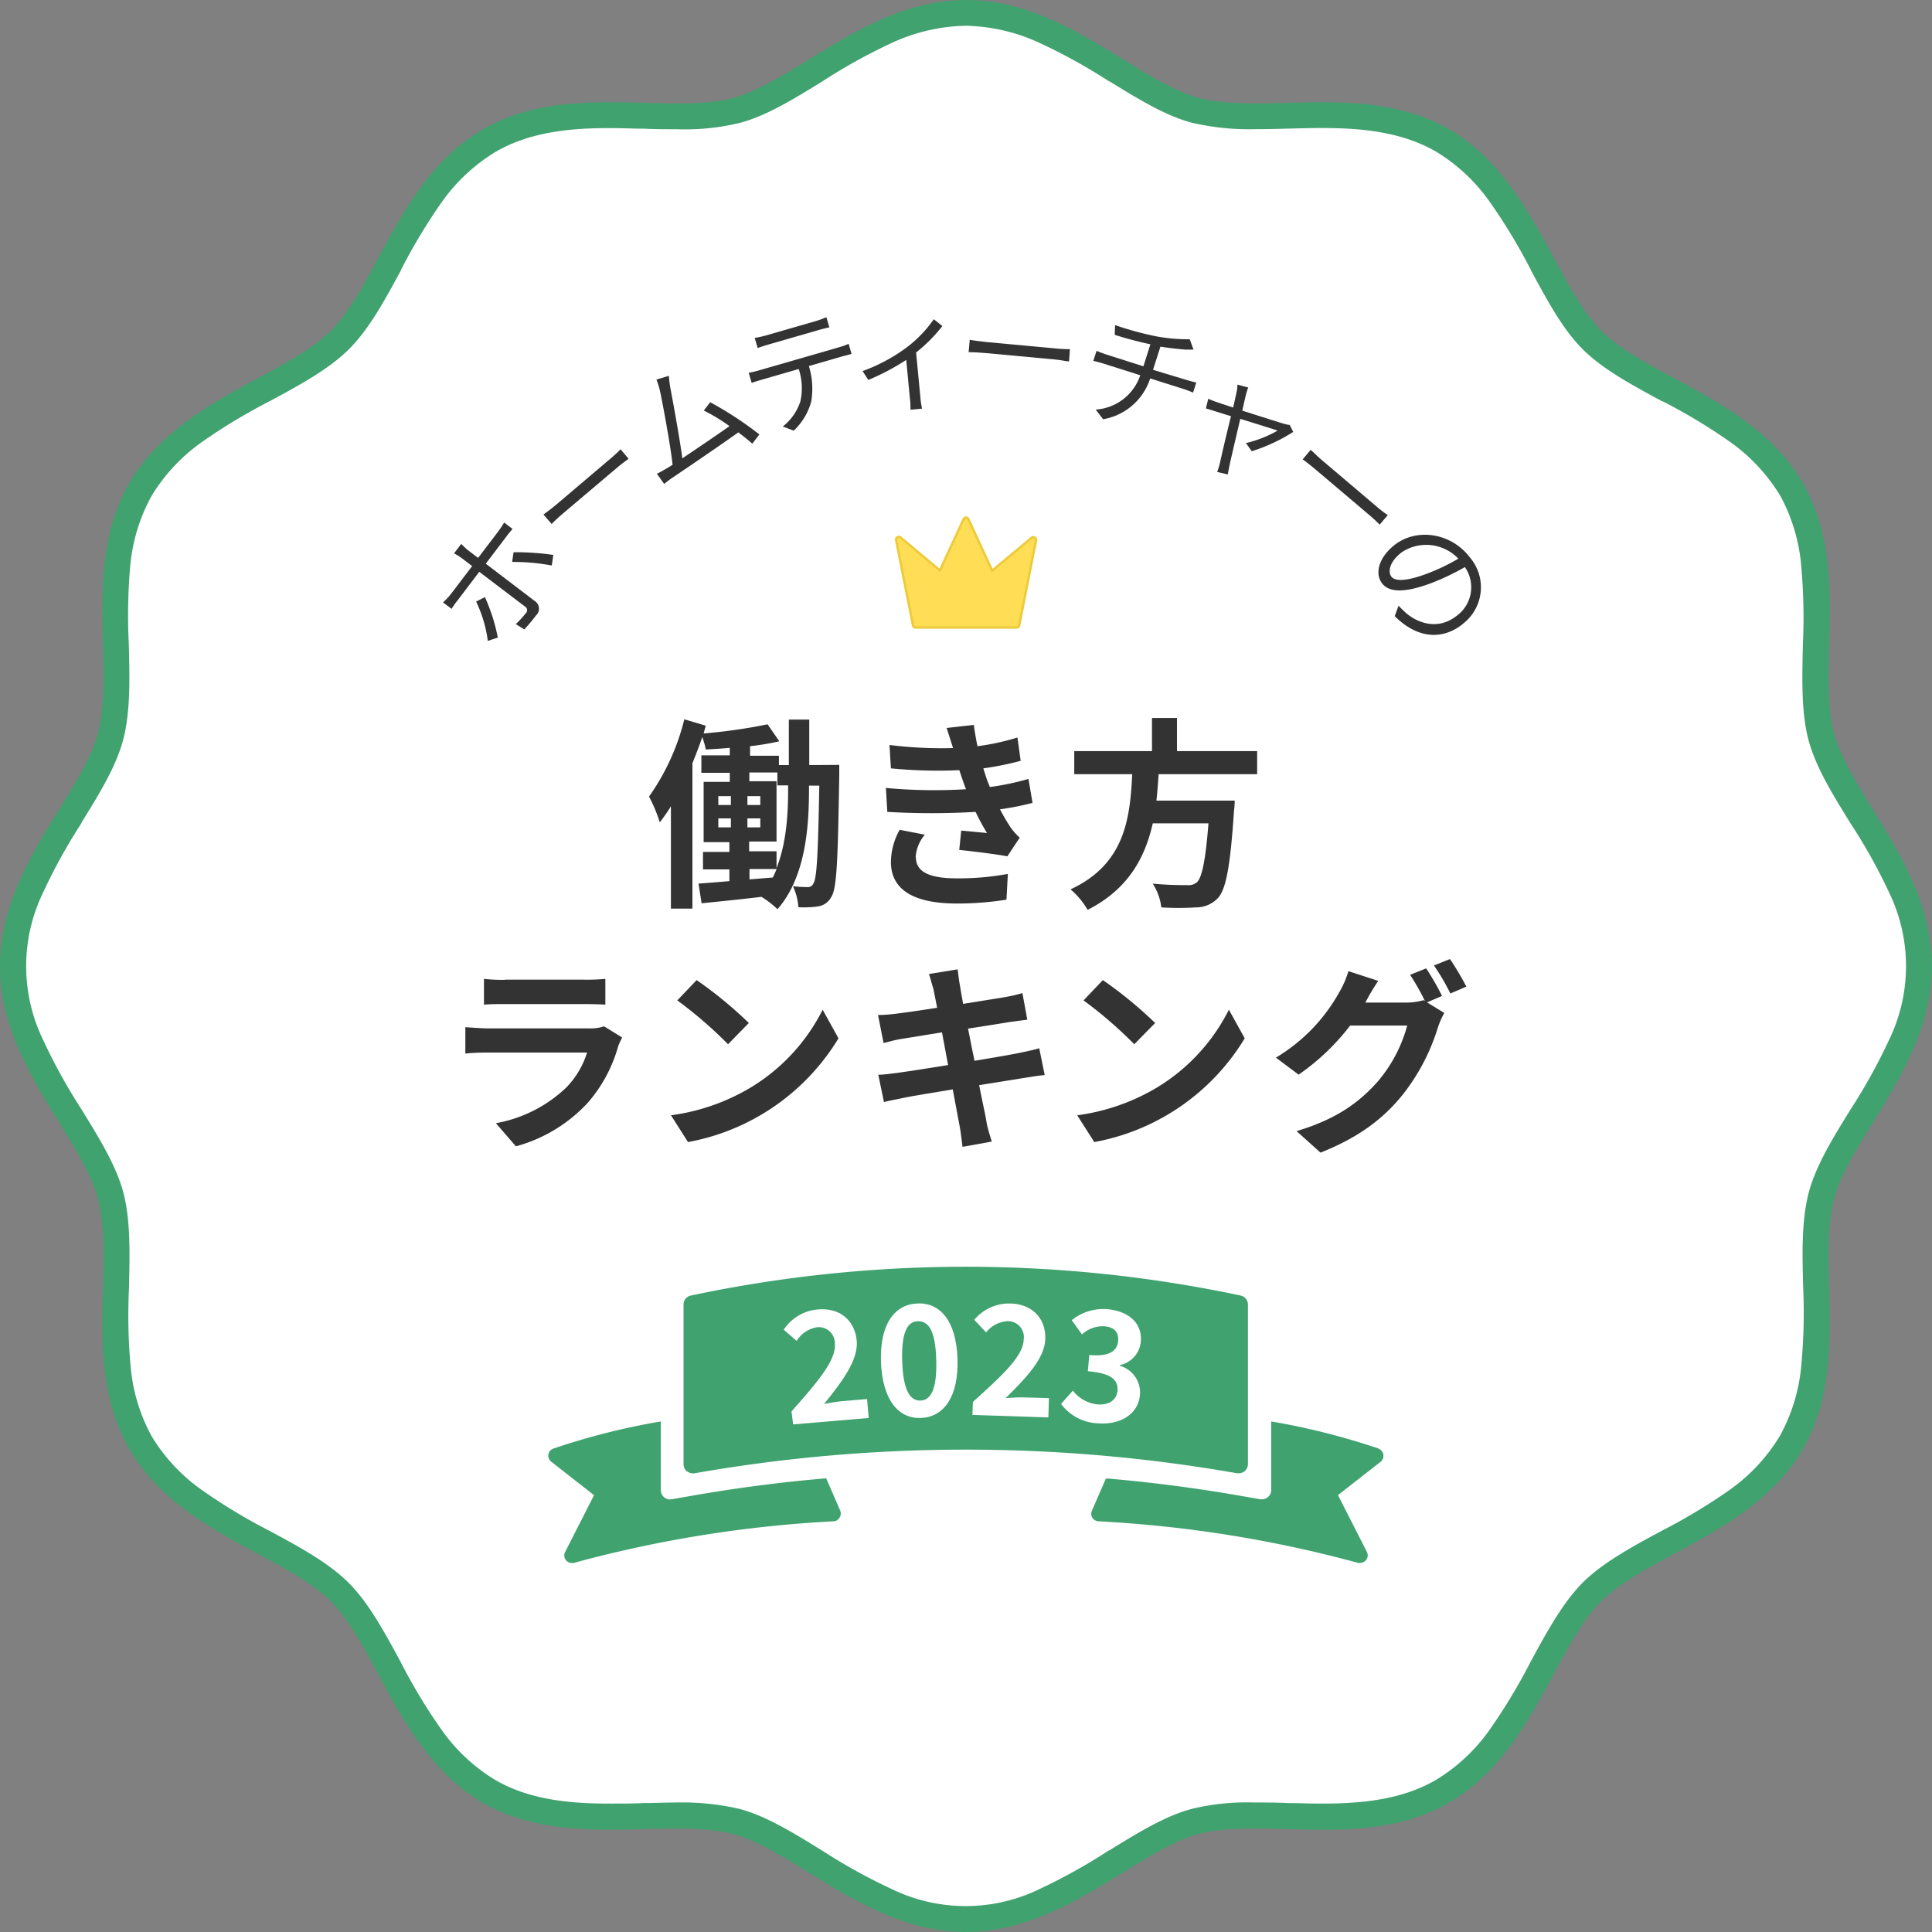 <svg id="レイヤー_1" data-name="レイヤー 1" xmlns="http://www.w3.org/2000/svg" viewBox="0 0 300 300"><rect x="0" y="0" width="300" height="300" fill="#808080" stroke="none"/><defs><style>.cls-1{fill:#fff;}.cls-2{fill:#40a26f;}.cls-3{fill:#333;}.cls-4{fill:#fd5;stroke:#edcb3a;stroke-miterlimit:10;stroke-width:0.37px;}</style></defs><g id="グループ_336" data-name="グループ 336"><g id="グループ_335" data-name="グループ 335"><g id="パス_1384" data-name="パス 1384"><path class="cls-1" d="M150,298a30.42,30.42,0,0,1-12.27-2.81,89,89,0,0,1-11-6.07l0,0-.06,0c-4.33-2.66-8.41-5.18-12.25-6.2a35.74,35.74,0,0,0-9.27-.92c-1.65,0-3.32,0-5.08.08h0c-1.71,0-3.48.08-5.25.08-5.94,0-12.81-.46-18.79-3.92a29.83,29.83,0,0,1-9-8.45,88.66,88.66,0,0,1-6.42-10.66h0c-2.48-4.58-4.82-8.91-7.73-11.83s-7.28-5.28-11.85-7.75l0,0a87.92,87.92,0,0,1-10.64-6.42,29.69,29.69,0,0,1-8.43-9c-4.28-7.4-4-16.25-3.84-24.05.14-5.27.27-10.24-.83-14.37-1-3.84-3.55-7.94-6.23-12.29h0a89.8,89.8,0,0,1-6.09-11A30.51,30.51,0,0,1,2,150c0-8.88,4.73-16.54,8.9-23.3l0-.06c2.66-4.32,5.18-8.41,6.2-12.24,1.1-4.13,1-9.1.83-14.37h0a89.75,89.75,0,0,1,.26-12.35A29.56,29.56,0,0,1,21.81,76a29.91,29.91,0,0,1,8.44-9,89.56,89.56,0,0,1,10.67-6.42c4.59-2.48,8.92-4.82,11.85-7.75S58,45.54,60.48,41l0,0h0a88.66,88.66,0,0,1,6.42-10.66,29.66,29.66,0,0,1,9-8.44c6-3.47,12.85-3.94,18.79-3.94,1.78,0,3.55.05,5.26.09h0c1.76,0,3.43.08,5.08.08a35.82,35.82,0,0,0,9.28-.92c3.83-1,7.92-3.54,12.25-6.21l0,0,0,0a89,89,0,0,1,11-6.07,28.17,28.17,0,0,1,24.55,0,88.43,88.43,0,0,1,11,6.08l.06,0c4.32,2.67,8.41,5.19,12.25,6.21a35.77,35.77,0,0,0,9.28.92c1.65,0,3.31,0,5.07-.08h0c1.72,0,3.49-.09,5.27-.09,5.93,0,12.81.47,18.79,3.94a29.87,29.87,0,0,1,9,8.44,91.71,91.71,0,0,1,6.43,10.66l0,0c2.47,4.57,4.81,8.88,7.72,11.79S254.44,58,259,60.47l.07,0c6.93,3.74,14.78,8,19.11,15.47a29.4,29.4,0,0,1,3.59,11.69A89.75,89.75,0,0,1,282,100h0c-.14,5.28-.27,10.26.82,14.37h0c1,3.88,3.57,8,6.25,12.31h0a90.35,90.35,0,0,1,6.08,11,28.22,28.22,0,0,1,0,24.55,89,89,0,0,1-6.07,11l0,0c-2.56,4.13-5.2,8.41-6.25,12.29h0c-1.09,4.11-1,9.09-.82,14.36v0a89.72,89.72,0,0,1-.26,12.35,27.42,27.42,0,0,1-12,20.74,88.66,88.66,0,0,1-10.66,6.42h0c-4.57,2.46-8.89,4.78-11.84,7.73s-5.26,7.26-7.74,11.84h0a91.71,91.71,0,0,1-6.43,10.66,29.91,29.91,0,0,1-9,8.45c-6,3.46-12.86,3.92-18.79,3.92h0c-1.77,0-3.54,0-5.25-.08h0c-1.76,0-3.42-.08-5.07-.08a35.77,35.77,0,0,0-9.28.92c-3.83,1-7.92,3.54-12.24,6.2l-.06,0a89.29,89.29,0,0,1-11,6.08A30.36,30.36,0,0,1,150,298Z"/><path class="cls-2" d="M150,4a28.46,28.46,0,0,0-11.47,2.64,87.43,87.43,0,0,0-10.75,5.94l-.08.06c-4.46,2.74-8.67,5.34-12.78,6.43a36,36,0,0,1-9.81,1c-1.67,0-3.42,0-5.12-.09h0c-1.7,0-3.46-.09-5.21-.09-5.67,0-12.22.44-17.79,3.67a28,28,0,0,0-8.44,7.89,88.14,88.14,0,0,0-6.27,10.43l0,.05c-2.54,4.7-4.94,9.14-8.06,12.26s-7.59,5.54-12.31,8.09a88.14,88.14,0,0,0-10.43,6.27A28.07,28.07,0,0,0,23.54,77,27.63,27.63,0,0,0,20.22,87.9,88.62,88.62,0,0,0,20,100h0c.14,5.17.28,10.52-.89,14.93-1.1,4.12-3.69,8.33-6.44,12.78l0,.07a87.35,87.35,0,0,0-5.95,10.75,26.23,26.23,0,0,0,0,23,88.22,88.22,0,0,0,5.95,10.76h0c2.76,4.48,5.36,8.7,6.47,12.83,1.17,4.41,1,9.76.89,14.93a87.24,87.24,0,0,0,.25,12.08A27.52,27.52,0,0,0,23.54,223a27.82,27.82,0,0,0,7.88,8.42,88,88,0,0,0,10.41,6.28l0,0c4.5,2.42,9.16,4.93,12.31,8.08h0c3.12,3.13,5.53,7.59,8.08,12.3h0a86.9,86.9,0,0,0,6.28,10.43,27.93,27.93,0,0,0,8.43,7.9c5.57,3.22,12.12,3.65,17.79,3.65,1.75,0,3.5,0,5.2-.08h0c1.7,0,3.46-.09,5.14-.09a39.4,39.4,0,0,1,9.79,1c4.11,1.1,8.32,3.69,12.77,6.44l.1.06a87.43,87.43,0,0,0,10.75,5.94,26.21,26.21,0,0,0,22.95,0,89.1,89.1,0,0,0,10.77-6l.06,0c4.45-2.75,8.66-5.34,12.78-6.44h0a36.35,36.35,0,0,1,9.79-1c1.67,0,3.43,0,5.12.09h0c1.7,0,3.45.08,5.2.08,5.68,0,12.23-.43,17.79-3.65a27.84,27.84,0,0,0,8.44-7.9,89,89,0,0,0,6.28-10.43h0c2.55-4.71,5-9.17,8.08-12.3h0c3.16-3.16,7.82-5.66,12.32-8.09h0a88.14,88.14,0,0,0,10.43-6.27,28,28,0,0,0,7.89-8.44,27.68,27.68,0,0,0,3.33-10.92A88.55,88.55,0,0,0,280,200h0c-.15-5.42-.28-10.55.89-14.93v0c1.12-4.16,3.84-8.56,6.48-12.82v0a87.49,87.49,0,0,0,5.95-10.75,26.21,26.21,0,0,0,0-22.95,86.19,86.19,0,0,0-6-10.75v0c-2.76-4.46-5.36-8.67-6.48-12.83h0c-1.17-4.38-1-9.51-.89-14.93h0a88.59,88.59,0,0,0-.25-12.07A27.68,27.68,0,0,0,276.45,77a28.15,28.15,0,0,0-7.89-8.44,88.41,88.41,0,0,0-10.43-6.27l-.08,0c-4.69-2.54-9.12-4.93-12.23-8s-5.52-7.56-8.07-12.26l0-.05a89,89,0,0,0-6.28-10.43A27.88,27.88,0,0,0,223,23.55c-5.58-3.23-12.12-3.67-17.8-3.67-1.75,0-3.5.05-5.19.09h0c-1.69.05-3.45.09-5.12.09a39,39,0,0,1-9.8-1C181,18,176.75,15.38,172.3,12.64l-.06,0a88.22,88.22,0,0,0-10.76-5.95A28.52,28.52,0,0,0,150,4m0-4c9.43,0,17.35,4.89,24.35,9.2,4.22,2.6,8.2,5.06,11.77,6,3.82,1,8.66.9,13.79.77,8.08-.21,17.24-.45,25.11,4.1S237.38,32.81,241.25,40c2.41,4.45,4.68,8.66,7.4,11.37s6.92,5,11.38,7.4C267.19,62.61,275.3,67,279.92,75s4.31,17,4.11,25.11c-.14,5.12-.26,10,.75,13.79,1,3.57,3.41,7.55,6,11.77,4.31,7,9.2,14.92,9.2,24.35s-4.89,17.35-9.2,24.35c-2.61,4.22-5.06,8.21-6,11.77-1,3.82-.89,8.67-.75,13.79.2,8.09.44,17.24-4.11,25.11S267.19,237.38,260,241.26c-4.46,2.4-8.67,4.67-11.39,7.39s-5,6.92-7.39,11.37c-3.87,7.17-8.26,15.28-16.23,19.9s-17,4.31-25.11,4.1c-5.13-.13-10-.25-13.79.77-3.57.95-7.55,3.41-11.77,6-7,4.31-14.92,9.2-24.35,9.2s-17.35-4.89-24.35-9.2c-4.22-2.6-8.21-5.06-11.77-6-3.83-1-8.67-.9-13.79-.77-8.09.21-17.25.45-25.11-4.1S62.62,267.19,58.74,260c-2.4-4.45-4.68-8.65-7.39-11.37s-6.92-5-11.38-7.39C32.81,237.38,24.69,233,20.08,225s-4.32-17-4.1-25.11c.13-5.12.25-10-.77-13.79-1-3.56-3.41-7.55-6-11.77C4.88,167.35,0,159.43,0,150s4.88-17.35,9.2-24.35c2.6-4.22,5.06-8.2,6-11.77,1-3.82.9-8.67.77-13.79C15.77,92,15.53,82.85,20.08,75S32.81,62.61,40,58.75c4.46-2.41,8.66-4.68,11.38-7.4s5-6.92,7.39-11.37C62.62,32.81,67,24.7,75,20.08s17-4.31,25.11-4.1c5.12.13,10,.25,13.79-.77,3.56-1,7.55-3.41,11.77-6C132.65,4.89,140.57,0,150,0Z"/></g><g id="グループ_329" data-name="グループ 329"><g id="グループ_328" data-name="グループ 328"><path id="パス_1358" data-name="パス 1358" class="cls-3" d="M72.62,85.4l1.62,1.23,3.15-4.14q.48-.66.9-1.35l1.3,1c-.36.4-.73.86-1,1.23l-3.16,4.16L83,93.3a1.42,1.42,0,0,1,.21,2.29,24.68,24.68,0,0,1-1.8,2.15l-1.32-.83a14.4,14.4,0,0,0,1.54-1.68.64.64,0,0,0,.06-.91.7.7,0,0,0-.19-.15l-7.08-5.38-3.3,4.35a15.05,15.05,0,0,0-1,1.4l-1.33-1A10.13,10.13,0,0,0,70,92.26l3.32-4.36-1.62-1.23a8.24,8.24,0,0,0-1.2-.74l1.12-1.47A13.17,13.17,0,0,0,72.62,85.4ZM77.31,99l-1.56.52a20.13,20.13,0,0,0-1.82-6.11l1.37-.69a28.38,28.38,0,0,1,2,6.28Zm8.61-12.84-.24,1.65a32.6,32.6,0,0,0-6.16-.55l.23-1.51A41.09,41.09,0,0,1,85.92,86.17Z"/><path id="パス_1359" data-name="パス 1359" class="cls-3" d="M86.55,78.21l8.25-7a20.35,20.35,0,0,0,1.56-1.45l1.25,1.48c-.31.24-1,.71-1.67,1.28l-8.27,7c-.83.7-1.6,1.4-2,1.85L84.39,79.9C84.87,79.55,85.7,78.92,86.55,78.21Z"/><path id="パス_1360" data-name="パス 1360" class="cls-3" d="M104.1,60.29c.37,1.9,1.51,8.16,1.85,10.88,2.42-1.61,5.56-3.76,7.33-5a27.84,27.84,0,0,0-4-2.42l1-1.29a55.15,55.15,0,0,1,7.64,5l-1.1,1.44c-.56-.5-1.32-1.13-2.17-1.76-2.49,1.78-8,5.54-10.18,7-.41.27-.87.63-1.34,1L102,73.57c.53-.26,1.11-.6,1.6-.88l.84-.52c-.31-2.92-1.52-9.42-1.94-11.38a12,12,0,0,0-.57-1.85l1.93-.58A19.29,19.29,0,0,0,104.1,60.29Z"/><path id="パス_1361" data-name="パス 1361" class="cls-3" d="M117.93,57.49l12.4-3.58a10.9,10.9,0,0,0,1.45-.52l.45,1.57-1.49.39-5.14,1.49a11.86,11.86,0,0,1,.37,5.49,9.6,9.6,0,0,1-2.72,4.54l-1.7-.64a8.15,8.15,0,0,0,2.74-3.93,9.58,9.58,0,0,0-.26-5l-5.68,1.64c-.57.17-1.12.32-1.63.52l-.46-1.58A13.89,13.89,0,0,0,117.93,57.49Zm1-5.4,7.67-2.21a13.65,13.65,0,0,0,1.72-.63l.46,1.58c-.56.12-1.23.29-1.78.45l-7.65,2.21c-.62.18-1.24.38-1.7.55l-.46-1.57a14.57,14.57,0,0,0,1.74-.38Z"/><path id="パス_1362" data-name="パス 1362" class="cls-3" d="M140.72,54A19.25,19.25,0,0,0,145,49.57l1.33,1.06a24,24,0,0,1-4.08,4.1l.67,7a11,11,0,0,0,.26,1.72l-1.8.17c0-.32,0-1.13-.09-1.73l-.57-6A37.15,37.15,0,0,1,134.83,59l-.89-1.38A26.73,26.73,0,0,0,140.72,54Z"/><path id="パス_1363" data-name="パス 1363" class="cls-3" d="M153.26,53.12l10.75,1c1,.09,1.69.1,2.13.1L166,56.12c-.39,0-1.2-.21-2.09-.29l-10.77-1c-1.08-.1-2.12-.15-2.73-.15l.17-1.92C151.13,52.87,152.16,53,153.26,53.12Z"/><path id="パス_1364" data-name="パス 1364" class="cls-3" d="M179.55,52.23a27.43,27.43,0,0,0,5.19.45l.59,1.61c-.45,0-.86,0-1.14,0-1-.06-2.56-.24-4-.46l-1.15,3.6L184.25,59c.42.13,1.1.31,1.51.4l-.5,1.56c-.4-.17-.95-.39-1.42-.54l-5.24-1.66a9.33,9.33,0,0,1-7.31,6.34l-1.15-1.5a7.84,7.84,0,0,0,6.92-5.33l-5.58-1.77c-.6-.19-1.25-.36-1.71-.46l.5-1.56c.42.17,1.06.42,1.62.6l5.66,1.8,1.08-3.42c-1.95-.41-4.1-1-5.54-1.47l.06-1.51A48.72,48.72,0,0,0,179.55,52.23Z"/><path id="パス_1365" data-name="パス 1365" class="cls-3" d="M193.44,61.4c-.1.44-.3,1.3-.54,2.36,2.69.86,5.94,1.9,6.6,2.08a5,5,0,0,0,.77.15l.54,1.08a27.07,27.07,0,0,1-6.44,3l-.9-1.27a18.29,18.29,0,0,0,4.92-1.94c-.44-.15-3.14-1-5.8-1.82-.67,2.86-1.49,6.37-1.68,7.25-.07.39-.2,1-.26,1.38L189,73.28a9.46,9.46,0,0,0,.43-1.4c.2-.9,1-4.41,1.72-7.25-1.8-.56-3.37-1.06-3.9-1.21l.37-1.5a14.53,14.53,0,0,0,1.54.59c.26.1,1.16.39,2.32.77.24-1.05.44-1.91.51-2.3a4.44,4.44,0,0,0,.15-1.26l1.69.45C193.69,60.49,193.57,60.91,193.44,61.4Z"/><path id="パス_1366" data-name="パス 1366" class="cls-3" d="M205.55,71.69l8.25,7a20.47,20.47,0,0,0,1.69,1.3l-1.25,1.47c-.29-.27-.87-.86-1.55-1.43l-8.26-7c-.83-.7-1.65-1.35-2.15-1.7l1.24-1.48C204,70.26,204.71,71,205.55,71.69Z"/><path id="パス_1367" data-name="パス 1367" class="cls-3" d="M216.57,95.67l.6-1.62a15.46,15.46,0,0,0,1.23,1.2c2,1.66,5,2.51,7.69.45a5.49,5.49,0,0,0,1.38-7.64h0a38.66,38.66,0,0,1-5.24,2.49c-4,1.5-6.54,1.51-7.65,0s-.53-4,2.06-6c3.41-2.58,8.69-1.82,11.6,2a7.14,7.14,0,0,1-.78,10.07L227,97C223.73,99.52,219.89,99,216.57,95.67Zm-.52-6.13c.56.73,2.24.77,5.5-.45a31.46,31.46,0,0,0,4.9-2.34,6.87,6.87,0,0,0-8.78-1C215.7,87.25,215.51,88.83,216.05,89.54Z"/></g></g><g id="グループ_330" data-name="グループ 330"><path id="パス_1368" data-name="パス 1368" class="cls-3" d="M130.32,118.77s0,1.1,0,1.55c-.22,13.11-.35,17.68-1.26,19a2.77,2.77,0,0,1-2,1.42,15.21,15.21,0,0,1-3.09.13,8.75,8.75,0,0,0-.85-3.25c.95.1,1.77.13,2.27.13a.94.94,0,0,0,.92-.57c.53-.82.72-4.54.91-15.19h-1.6v.63c0,5.95-.57,13.62-4.89,18.56a14.49,14.49,0,0,0-2.49-1.92c-3.34.41-6.65.73-9.3,1l-.47-3.06c1.35-.09,3-.22,4.79-.38V135h-4.1v-2.71h4.1v-1.52h-4v-9.36h4.06V120h-4.41v-2.71h4.41v-1.17c-1.26.13-2.52.19-3.72.26a11.83,11.83,0,0,0-.56-1.93c-.44,1.36-1,2.75-1.52,4.07v22.57h-3.34V125.2a26.94,26.94,0,0,1-1.73,2.49,23.61,23.61,0,0,0-1.67-4,35.29,35.29,0,0,0,5.48-12l3.34,1c-.12.37-.22.78-.34,1.2a83.29,83.29,0,0,0,9.93-1.42l1.82,2.64a41,41,0,0,1-4.54.76v1.48h4.48v1.45h1.54v-7.06h3.17v7.06ZM111.54,125h1.95v-1.38h-1.95Zm0,3.47h1.95v-1.39h-1.95Zm6.52-3.47v-1.38h-2V125Zm0,3.47v-1.39h-2v1.39Zm4.32-6.52h-1.67v-2h-4.35v1.36h4.22v9.36h-4.25v1.51h4.25v2.62c1.58-4,1.8-8.61,1.8-12.27Zm-6,14.6,3.62-.29c.22-.44.41-.88.6-1.32h-4.22Z"/><path id="パス_1369" data-name="パス 1369" class="cls-3" d="M150,122.55c-.15-.37-.28-.75-.41-1.1-.25-.72-.44-1.32-.63-1.86a73.85,73.85,0,0,1-10.62-.28l-.22-3.63a65.08,65.08,0,0,0,9.87.48c-.32-1-.63-2-1-3.12l4.22-.48c.16,1.14.35,2.24.57,3.31a36.79,36.79,0,0,0,6.21-1.35l.5,3.62a45.82,45.82,0,0,1-5.8,1.17c.16.5.31,1,.47,1.48s.35.92.54,1.42a41.27,41.27,0,0,0,6-1.26l.63,3.72a43.29,43.29,0,0,1-5.05,1,31.48,31.48,0,0,0,1.64,2.8,9.8,9.8,0,0,0,1.42,1.6l-1.92,2.9c-1.77-.34-5.17-.75-7.47-1l.31-3,4,.38a34.22,34.22,0,0,1-1.77-3.28,118.31,118.31,0,0,1-13.71,0l-.22-3.72A80.87,80.87,0,0,0,150,122.55Zm-7.78,10.56c0,2.34,2.21,3.28,6.37,3.28a42,42,0,0,0,7.91-.69l-.22,4a49.13,49.13,0,0,1-7.66.6c-6.3,0-10.21-1.86-10.28-6.37a10.52,10.52,0,0,1,1.36-5.08l3.91.76A6,6,0,0,0,142.18,133.11Z"/><path id="パス_1370" data-name="パス 1370" class="cls-3" d="M179.91,120.22c-.09,1.36-.19,2.74-.34,4.1h12.16a14.89,14.89,0,0,1-.12,1.64c-.57,8.57-1.23,12.1-2.49,13.49a4.67,4.67,0,0,1-3.4,1.45,44.06,44.06,0,0,1-5.39,0,8.78,8.78,0,0,0-1.33-3.69,52,52,0,0,0,5.3.23,2.07,2.07,0,0,0,1.52-.41c.82-.7,1.38-3.44,1.83-9.18H179c-1.2,5.33-3.82,10.25-10.12,13.43a11.92,11.92,0,0,0-2.65-3.18c8.51-3.94,9.24-11.13,9.58-17.88h-9v-3.59h12.07v-5.14h3.88v5.14h12.45v3.59Z"/><path id="パス_1371" data-name="パス 1371" class="cls-3" d="M96,162.43a22.59,22.59,0,0,1-4.66,8.73A23.62,23.62,0,0,1,80.11,178L77,174.41a21.24,21.24,0,0,0,10.91-5.52,13.54,13.54,0,0,0,3.25-5.45H75.91c-.75,0-2.33,0-3.65.16v-4.1c1.32.09,2.68.19,3.65.19h15.6a6.64,6.64,0,0,0,2.3-.32l2.8,1.74A13,13,0,0,0,96,162.43ZM78.43,152.12H90.57A29.65,29.65,0,0,0,94,152V156c-.85-.06-2.33-.09-3.47-.09H78.43c-1,0-2.36,0-3.28.09V152a25.72,25.72,0,0,0,3.28.15Z"/><path id="パス_1372" data-name="パス 1372" class="cls-3" d="M116.26,169.05a29.63,29.63,0,0,0,11.48-12.26l2.46,4.44a34.6,34.6,0,0,1-23.37,16.11l-2.64-4.16A32.38,32.38,0,0,0,116.26,169.05Zm0-10.18-3.21,3.28a65.47,65.47,0,0,0-7.88-6.81l3-3.15a63.46,63.46,0,0,1,8.13,6.68Z"/><path id="パス_1373" data-name="パス 1373" class="cls-3" d="M144.26,151.24l4.44-.72c.1.63.19,1.7.35,2.46.06.44.25,1.48.5,2.9,2.68-.44,5.08-.82,6.21-1s2.21-.44,3-.67l.76,4.13c-.69.07-2,.26-2.9.38-1.29.22-3.69.6-6.3,1,.31,1.58.63,3.31,1,5,2.83-.47,5.42-.91,6.84-1.2,1.23-.25,2.4-.5,3.21-.75l.85,4.16c-.85.06-2.14.28-3.34.47l-6.84,1.1c.5,2.59,1,4.7,1.14,5.68s.53,2.08.82,3.08l-4.54.82c-.16-1.16-.26-2.27-.44-3.18s-.57-3.09-1.08-5.74c-3.21.54-6.17,1-7.53,1.29s-2.43.48-3.15.67l-.88-4.23c.85,0,2.27-.22,3.27-.34,1.45-.19,4.39-.67,7.57-1.17-.32-1.7-.66-3.47-.95-5.08-2.77.44-5.2.85-6.17,1s-1.83.38-2.9.66l-.86-4.35c1,0,2-.1,2.94-.22s3.53-.47,6.24-.91c-.25-1.32-.48-2.36-.57-2.87C144.7,152.72,144.48,152,144.26,151.24Z"/><path id="パス_1374" data-name="パス 1374" class="cls-3" d="M179.35,169.05a29.67,29.67,0,0,0,11.47-12.26l2.46,4.44a34.55,34.55,0,0,1-23.36,16.11l-2.65-4.16A32.49,32.49,0,0,0,179.35,169.05Zm0-10.18-3.22,3.28a65.47,65.47,0,0,0-7.88-6.81l3-3.15a64.25,64.25,0,0,1,8.14,6.68Z"/><path id="パス_1375" data-name="パス 1375" class="cls-3" d="M223.92,154.65l-2.33,1,2.68,1.64a12.59,12.59,0,0,0-1,2.27,31.86,31.86,0,0,1-5.52,10.5c-3,3.69-6.77,6.56-12.7,8.92l-3.72-3.34c6.43-1.92,9.93-4.66,12.7-7.81a22.43,22.43,0,0,0,4.48-8.58h-8.86a35.42,35.42,0,0,1-8,7.62l-3.53-2.64a27.23,27.23,0,0,0,9.84-10.15,14.47,14.47,0,0,0,1.42-3.28l4.63,1.51a33.75,33.75,0,0,0-1.92,3.22c0,.06-.07.09-.1.15h6.3a9.86,9.86,0,0,0,2.75-.37l.22.12a36.84,36.84,0,0,0-2.3-4.06l2.49-1A39.34,39.34,0,0,1,223.92,154.65Zm3.78-1.45-2.49,1.07a33.21,33.21,0,0,0-2.55-4.35l2.49-1a44,44,0,0,1,2.55,4.29Z"/></g><g id="グループ_331" data-name="グループ 331"><path id="パス_1376" data-name="パス 1376" class="cls-2" d="M130.38,235.63a1.18,1.18,0,0,0,.08-1.08l-2.17-5-1.23.11-1.23.11q-9.4.9-18.75,2.55l-2.8.49a1.44,1.44,0,0,1-1.67-1.41V220.72a108.8,108.8,0,0,0-16.67,4.21,1.17,1.17,0,0,0-.78.92,1.18,1.18,0,0,0,.43,1.12l6.65,5.2L87.75,241a1.17,1.17,0,0,0,1,1.7,1,1,0,0,0,.3,0,190.77,190.77,0,0,1,40.35-6.47A1.13,1.13,0,0,0,130.38,235.63Z"/><path id="パス_1377" data-name="パス 1377" class="cls-2" d="M214.06,224.93a108.51,108.51,0,0,0-16.67-4.21v10.66a1.4,1.4,0,0,1-.51,1.09,1.45,1.45,0,0,1-.92.34,2,2,0,0,1-.24,0l-2.8-.49q-9.33-1.64-18.75-2.54l-1.23-.11-.89-.08-.33,0-2.17,5a1.15,1.15,0,0,0,.07,1.08,1.19,1.19,0,0,0,.93.56,190.65,190.65,0,0,1,40.35,6.46,1.57,1.57,0,0,0,.3,0,1.25,1.25,0,0,0,.92-.44,1.18,1.18,0,0,0,.13-1.27l-4.49-8.82,6.65-5.2a1.18,1.18,0,0,0-.35-2Z"/><path id="パス_1378" data-name="パス 1378" class="cls-2" d="M106.72,228.48a1.48,1.48,0,0,0,1.13.29q9.06-1.59,18.17-2.49l1.23-.12,1.23-.11a243.58,243.58,0,0,1,43,0l1.23.11,1.23.12q9.11.9,18.17,2.49l.25,0a1.41,1.41,0,0,0,.88-.31h.07v-.06a1.45,1.45,0,0,0,.47-1.07V202.57a1.43,1.43,0,0,0-1.13-1.4,206.09,206.09,0,0,0-85.38,0,1.43,1.43,0,0,0-1.13,1.4v24.79a1.42,1.42,0,0,0,.47,1.06v.07Z"/></g><g id="グループ_334" data-name="グループ 334"><path id="パス_1383" data-name="パス 1383" class="cls-4" d="M160.68,83.49a.41.41,0,0,0-.47,0l-6.14,5.12-3.7-8a.42.42,0,0,0-.35-.24.4.4,0,0,0-.37.2h0s0,0,0,0l-3.7,8-6.14-5.13a.41.41,0,0,0-.47,0,.39.39,0,0,0-.19.43l2.62,13.24a.41.41,0,0,0,.4.33h15.69a.39.39,0,0,0,.4-.33l2.62-13.24A.4.4,0,0,0,160.68,83.49Z"/></g></g></g><path class="cls-1" d="M122.9,219.17c4.2-4.74,6.95-8,6.73-10.51a2.48,2.48,0,0,0-2.86-2.55,4.64,4.64,0,0,0-3.07,2.1l-2-1.73a7,7,0,0,1,5.33-3.15c3.31-.29,5.69,1.63,6,4.85.26,3-2.22,6.29-5.07,9.83.87-.17,2-.37,2.85-.44l3.83-.33.25,2.94-11.73,1Z"/><path class="cls-1" d="M136.79,211.4c-.17-5.79,2.1-8.87,5.71-9s6,2.87,6.18,8.64-2.07,9-5.68,9.14S137,217.22,136.79,211.4Zm8.59-.24c-.13-4.75-1.29-6-2.81-6s-2.62,1.4-2.48,6.15,1.31,6.21,2.83,6.17S145.52,215.93,145.38,211.16Z"/><path class="cls-1" d="M151.07,217.69c4.71-4.24,7.81-7.14,7.89-9.68a2.48,2.48,0,0,0-2.56-2.86,4.65,4.65,0,0,0-3.28,1.74l-1.84-1.95a7.06,7.06,0,0,1,5.65-2.53c3.33.1,5.47,2.28,5.38,5.51-.09,3-2.93,6-6.16,9.18.88-.07,2-.13,2.88-.11l3.85.11-.09,3L151,219.71Z"/><path class="cls-1" d="M164.76,218l1.83-2.06a5.6,5.6,0,0,0,3.75,2.13c1.77.15,3-.59,3.18-2.06.14-1.66-.79-2.76-4.6-3.09l.22-2.51c3.22.28,4.35-.7,4.48-2.16s-.67-2.18-2.16-2.31a4.78,4.78,0,0,0-3.45,1.27L166.42,205a7.78,7.78,0,0,1,5.44-1.72c3.38.29,5.54,2.14,5.28,5.08a4.07,4.07,0,0,1-3.24,3.6v.12a4.31,4.31,0,0,1,3.11,4.52c-.27,3.12-3.24,4.7-6.58,4.41A7.48,7.48,0,0,1,164.76,218Z"/></svg>